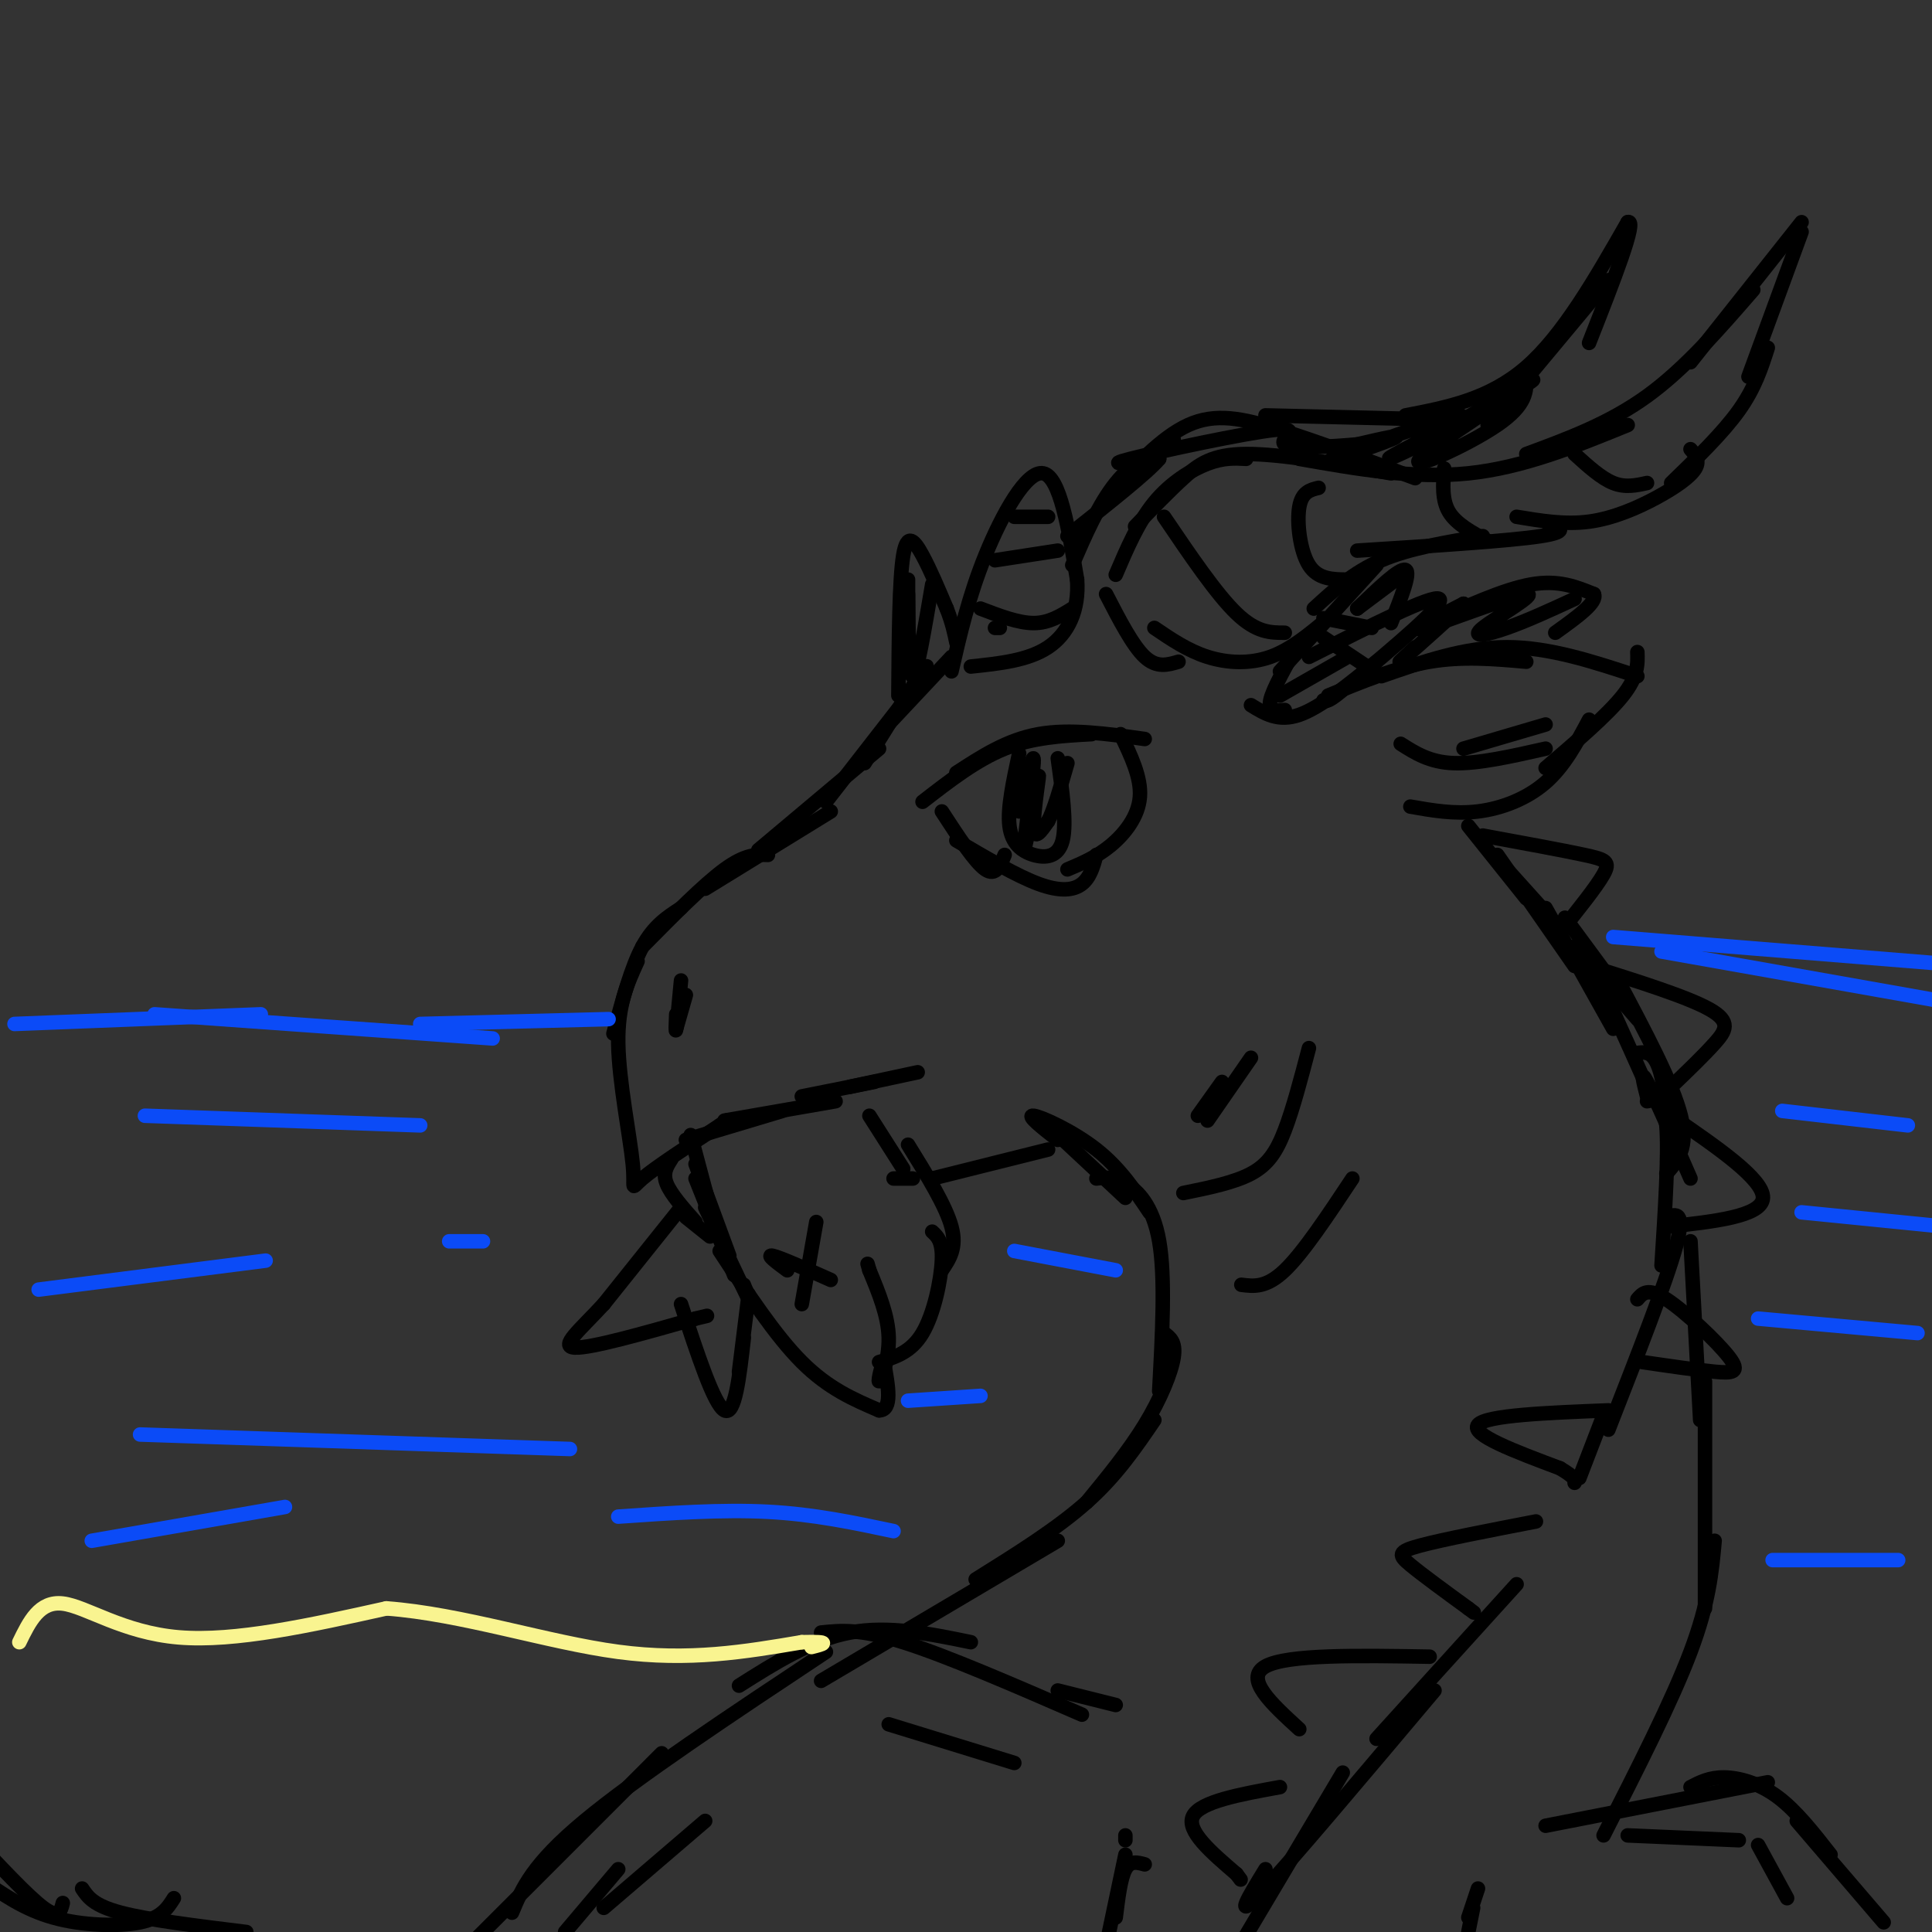 <svg viewBox='0 0 400 400' version='1.1' xmlns='http://www.w3.org/2000/svg' xmlns:xlink='http://www.w3.org/1999/xlink'><rect x="0" y="0" width="400" height="400" fill="#333333" stroke="none"/><g fill='none' stroke='#000000' stroke-width='3' stroke-linecap='round' stroke-linejoin='round'><path d='M191,166c5.583,-4.333 11.167,-8.667 17,-11c5.833,-2.333 11.917,-2.667 18,-3'/><path d='M198,160c5.250,-3.417 10.500,-6.833 17,-8c6.500,-1.167 14.250,-0.083 22,1'/><path d='M232,152c2.156,4.489 4.311,8.978 4,13c-0.311,4.022 -3.089,7.578 -6,10c-2.911,2.422 -5.956,3.711 -9,5'/><path d='M227,177c-0.644,2.333 -1.289,4.667 -3,6c-1.711,1.333 -4.489,1.667 -9,0c-4.511,-1.667 -10.756,-5.333 -17,-9'/><path d='M208,177c-0.917,2.250 -1.833,4.500 -4,3c-2.167,-1.500 -5.583,-6.750 -9,-12'/><path d='M211,156c-1.226,5.673 -2.452,11.345 -2,15c0.452,3.655 2.583,5.292 5,6c2.417,0.708 5.119,0.488 6,-3c0.881,-3.488 -0.060,-10.244 -1,-17'/><path d='M211,168c1.598,-6.801 3.196,-13.601 3,-10c-0.196,3.601 -2.187,17.604 -2,18c0.187,0.396 2.550,-12.817 3,-15c0.450,-2.183 -1.014,6.662 -1,10c0.014,3.338 1.507,1.169 3,-1'/><path d='M217,170c1.167,-2.167 2.583,-7.083 4,-12'/><path d='M231,119c2.333,-5.467 4.667,-10.933 8,-15c3.333,-4.067 7.667,-6.733 11,-8c3.333,-1.267 5.667,-1.133 8,-1'/><path d='M235,109c3.444,-3.578 6.889,-7.156 10,-10c3.111,-2.844 5.889,-4.956 13,-5c7.111,-0.044 18.556,1.978 30,4'/><path d='M269,95c11.833,2.083 23.667,4.167 35,3c11.333,-1.167 22.167,-5.583 33,-10'/><path d='M316,94c8.583,-3.167 17.167,-6.333 25,-12c7.833,-5.667 14.917,-13.833 22,-22'/><path d='M350,75c0.000,0.000 23.000,-29.000 23,-29'/><path d='M373,48c0.000,0.000 -11.000,30.000 -11,30'/><path d='M366,72c-1.333,4.167 -2.667,8.333 -6,13c-3.333,4.667 -8.667,9.833 -14,15'/><path d='M350,93c1.000,1.167 2.000,2.333 1,4c-1.000,1.667 -4.000,3.833 -8,6c-4.000,2.167 -9.000,4.333 -14,5c-5.000,0.667 -10.000,-0.167 -15,-1'/><path d='M320,108c2.750,1.000 5.500,2.000 -1,3c-6.500,1.000 -22.250,2.000 -38,3'/><path d='M307,111c-7.583,1.250 -15.167,2.500 -21,5c-5.833,2.500 -9.917,6.250 -14,10'/><path d='M285,117c0.000,0.000 -20.000,22.000 -20,22'/><path d='M275,128c-3.867,3.244 -7.733,6.489 -12,8c-4.267,1.511 -8.933,1.289 -13,0c-4.067,-1.289 -7.533,-3.644 -11,-6'/><path d='M244,137c-2.250,0.667 -4.500,1.333 -7,-1c-2.500,-2.333 -5.250,-7.667 -8,-13'/><path d='M241,107c5.417,8.000 10.833,16.000 15,20c4.167,4.000 7.083,4.000 10,4'/><path d='M273,101c-1.733,0.422 -3.467,0.844 -4,4c-0.533,3.156 0.133,9.044 2,12c1.867,2.956 4.933,2.978 8,3'/><path d='M299,97c-0.250,3.250 -0.500,6.500 1,9c1.500,2.500 4.750,4.250 8,6'/><path d='M326,94c2.750,2.500 5.500,5.000 8,6c2.500,1.000 4.750,0.500 7,0'/><path d='M275,144c7.083,-2.917 14.167,-5.833 21,-7c6.833,-1.167 13.417,-0.583 20,0'/><path d='M286,140c8.583,-3.000 17.167,-6.000 26,-6c8.833,0.000 17.917,3.000 27,6'/><path d='M339,135c0.083,2.500 0.167,5.000 -3,9c-3.167,4.000 -9.583,9.500 -16,15'/><path d='M329,149c-2.556,4.800 -5.111,9.600 -9,13c-3.889,3.400 -9.111,5.400 -14,6c-4.889,0.600 -9.444,-0.200 -14,-1'/><path d='M290,154c3.000,1.917 6.000,3.833 11,4c5.000,0.167 12.000,-1.417 19,-3'/><path d='M303,155c0.000,0.000 17.000,-5.000 17,-5'/><path d='M274,128c0.000,0.000 10.000,2.000 10,2'/><path d='M271,136c12.833,-6.500 25.667,-13.000 27,-12c1.333,1.000 -8.833,9.500 -19,18'/><path d='M279,142c-4.000,3.500 -4.500,3.250 -5,3'/><path d='M285,137c-5.833,4.750 -11.667,9.500 -16,11c-4.333,1.500 -7.167,-0.250 -10,-2'/><path d='M266,147c-1.750,0.167 -3.500,0.333 -3,-2c0.500,-2.333 3.250,-7.167 6,-12'/><path d='M265,144c0.000,0.000 14.000,-8.000 14,-8'/><path d='M274,132c0.000,0.000 9.000,6.000 9,6'/><path d='M197,139c1.778,-7.756 3.556,-15.511 7,-24c3.444,-8.489 8.556,-17.711 12,-17c3.444,0.711 5.222,11.356 7,22'/><path d='M223,120c0.467,6.356 -1.867,11.244 -6,14c-4.133,2.756 -10.067,3.378 -16,4'/><path d='M207,130c0.000,0.000 -1.000,0.000 -1,0'/><path d='M203,126c3.917,1.500 7.833,3.000 11,3c3.167,0.000 5.583,-1.500 8,-3'/><path d='M206,116c0.000,0.000 13.000,-2.000 13,-2'/><path d='M210,107c0.000,0.000 7.000,0.000 7,0'/><path d='M190,142c1.417,-2.833 2.833,-5.667 1,-3c-1.833,2.667 -6.917,10.833 -12,19'/><path d='M192,139c0.000,0.000 -21.000,27.000 -21,27'/><path d='M182,155c0.000,0.000 -25.000,21.000 -25,21'/><path d='M172,168c0.000,0.000 -26.000,16.000 -26,16'/><path d='M159,177c-2.333,-0.083 -4.667,-0.167 -9,3c-4.333,3.167 -10.667,9.583 -17,16'/><path d='M141,188c-2.833,1.833 -5.667,3.667 -8,8c-2.333,4.333 -4.167,11.167 -6,18'/><path d='M132,199c-2.065,4.512 -4.131,9.024 -4,17c0.131,7.976 2.458,19.417 3,25c0.542,5.583 -0.702,5.310 2,3c2.702,-2.310 9.351,-6.655 16,-11'/><path d='M149,233c2.667,-1.833 1.333,-0.917 0,0'/><path d='M142,236c0.000,0.000 20.000,-6.000 20,-6'/><path d='M150,232c0.000,0.000 23.000,-4.000 23,-4'/><path d='M143,235c0.000,0.000 4.000,15.000 4,15'/><path d='M144,241c0.000,0.000 7.000,19.000 7,19'/><path d='M144,244c0.000,0.000 8.000,20.000 8,20'/><path d='M146,250c3.833,8.167 7.667,16.333 9,19c1.333,2.667 0.167,-0.167 -1,-3'/><path d='M149,259c5.750,8.750 11.500,17.500 17,23c5.500,5.500 10.750,7.750 16,10'/><path d='M182,292c2.833,0.000 1.917,-5.000 1,-10'/><path d='M183,282c-0.238,-0.274 -1.333,4.042 -1,4c0.333,-0.042 2.095,-4.440 2,-9c-0.095,-4.560 -2.048,-9.280 -4,-14'/><path d='M180,263c-0.667,-2.333 -0.333,-1.167 0,0'/><path d='M182,282c3.311,-1.000 6.622,-2.000 9,-6c2.378,-4.000 3.822,-11.000 4,-15c0.178,-4.000 -0.911,-5.000 -2,-6'/><path d='M195,263c1.583,-2.333 3.167,-4.667 2,-9c-1.167,-4.333 -5.083,-10.667 -9,-17'/><path d='M163,263c-2.250,-1.667 -4.500,-3.333 -3,-3c1.500,0.333 6.750,2.667 12,5'/><path d='M166,270c0.000,0.000 3.000,-17.000 3,-17'/><path d='M187,242c0.000,0.000 -7.000,-11.000 -7,-11'/><path d='M166,227c0.000,0.000 15.000,-3.000 15,-3'/><path d='M139,240c-0.917,1.417 -1.833,2.833 -1,5c0.833,2.167 3.417,5.083 6,8'/><path d='M142,252c0.000,0.000 5.000,4.000 5,4'/><path d='M185,244c0.000,0.000 4.000,0.000 4,0'/><path d='M193,244c0.000,0.000 24.000,-6.000 24,-6'/><path d='M176,225c0.000,0.000 14.000,-3.000 14,-3'/><path d='M140,213c0.000,0.000 2.000,-7.000 2,-7'/><path d='M304,171c0.000,0.000 12.000,15.000 12,15'/><path d='M310,177c0.000,0.000 16.000,23.000 16,23'/><path d='M320,188c0.000,0.000 14.000,25.000 14,25'/><path d='M330,204c-0.917,-3.250 -1.833,-6.500 0,-3c1.833,3.500 6.417,13.750 11,24'/><path d='M339,218c1.851,-0.238 3.702,-0.476 5,5c1.298,5.476 2.042,16.667 2,18c-0.042,1.333 -0.869,-7.190 -1,-10c-0.131,-2.810 0.435,0.095 1,3'/><path d='M341,227c-0.750,-2.917 -1.500,-5.833 0,-3c1.500,2.833 5.250,11.417 9,20'/><path d='M341,228c1.750,-0.333 3.500,-0.667 4,5c0.500,5.667 -0.250,17.333 -1,29'/><path d='M345,252c2.000,-0.667 4.000,-1.333 2,6c-2.000,7.333 -8.000,22.667 -14,38'/><path d='M314,328c0.000,0.000 -29.000,32.000 -29,32'/><path d='M297,350c-15.083,17.917 -30.167,35.833 -36,42c-5.833,6.167 -2.417,0.583 1,-5'/><path d='M278,367c0.000,0.000 -22.000,37.000 -22,37'/><path d='M350,257c0.000,0.000 2.000,37.000 2,37'/><path d='M353,286c0.000,0.000 0.000,47.000 0,47'/><path d='M355,319c-0.583,6.417 -1.167,12.833 -5,23c-3.833,10.167 -10.917,24.083 -18,38'/><path d='M218,234c0.000,0.000 15.000,14.000 15,14'/><path d='M227,244c1.756,-0.222 3.511,-0.444 6,1c2.489,1.444 5.711,4.556 7,12c1.289,7.444 0.644,19.222 0,31'/><path d='M241,276c1.244,0.911 2.489,1.822 2,5c-0.489,3.178 -2.711,8.622 -6,14c-3.289,5.378 -7.644,10.689 -12,16'/><path d='M239,294c-3.917,5.750 -7.833,11.500 -14,17c-6.167,5.500 -14.583,10.750 -23,16'/><path d='M219,319c0.000,0.000 -49.000,29.000 -49,29'/><path d='M224,355c-14.000,-6.083 -28.000,-12.167 -37,-15c-9.000,-2.833 -13.000,-2.417 -17,-2'/><path d='M201,340c-8.500,-1.750 -17.000,-3.500 -25,-2c-8.000,1.500 -15.500,6.250 -23,11'/><path d='M171,342c-19.583,13.000 -39.167,26.000 -50,35c-10.833,9.000 -12.917,14.000 -15,19'/><path d='M137,363c0.000,0.000 -59.000,59.000 -59,59'/><path d='M210,365c0.000,0.000 -26.000,-8.000 -26,-8'/><path d='M146,377c0.000,0.000 -21.000,18.000 -21,18'/><path d='M128,387c0.000,0.000 -11.000,13.000 -11,13'/><path d='M320,378c0.000,0.000 46.000,-9.000 46,-9'/><path d='M350,370c1.978,-1.022 3.956,-2.044 7,-2c3.044,0.044 7.156,1.156 11,4c3.844,2.844 7.422,7.422 11,12'/><path d='M372,377c0.000,0.000 18.000,21.000 18,21'/><path d='M337,380c0.000,0.000 23.000,1.000 23,1'/><path d='M364,382c0.000,0.000 6.000,11.000 6,11'/><path d='M36,393c-1.289,2.044 -2.578,4.089 -7,5c-4.422,0.911 -11.978,0.689 -18,-1c-6.022,-1.689 -10.511,-4.844 -15,-8'/><path d='M13,394c-0.417,1.667 -0.833,3.333 -4,1c-3.167,-2.333 -9.083,-8.667 -15,-15'/><path d='M17,391c1.167,1.750 2.333,3.500 8,5c5.667,1.500 15.833,2.750 26,4'/><path d='M141,250c0.000,0.000 -16.000,20.000 -16,20'/><path d='M125,270c-4.933,5.378 -9.267,8.822 -6,9c3.267,0.178 14.133,-2.911 25,-6'/><path d='M144,273c4.167,-1.000 2.083,-0.500 0,0'/><path d='M141,270c3.417,10.417 6.833,20.833 9,22c2.167,1.167 3.083,-6.917 4,-15'/><path d='M153,284c0.000,0.000 2.000,-16.000 2,-16'/><path d='M312,180c0.000,0.000 9.000,10.000 9,10'/><path d='M326,196c0.000,0.000 13.000,15.000 13,15'/><path d='M345,243c2.333,-2.667 4.667,-5.333 3,-12c-1.667,-6.667 -7.333,-17.333 -13,-28'/><path d='M338,209c0.000,0.000 -14.000,-19.000 -14,-19'/><path d='M307,173c8.222,1.511 16.444,3.022 21,4c4.556,0.978 5.444,1.422 4,4c-1.444,2.578 -5.222,7.289 -9,12'/><path d='M329,200c10.244,3.222 20.489,6.444 25,9c4.511,2.556 3.289,4.444 1,7c-2.289,2.556 -5.644,5.778 -9,9'/><path d='M346,231c9.583,6.583 19.167,13.167 19,17c-0.167,3.833 -10.083,4.917 -20,6'/><path d='M339,269c1.065,-1.256 2.131,-2.512 6,0c3.869,2.512 10.542,8.792 13,12c2.458,3.208 0.702,3.345 -3,3c-3.702,-0.345 -9.351,-1.173 -15,-2'/><path d='M333,292c-12.667,0.500 -25.333,1.000 -27,3c-1.667,2.000 7.667,5.500 17,9'/><path d='M323,304c3.333,2.000 3.167,2.500 3,3'/><path d='M318,315c-9.644,1.867 -19.289,3.733 -24,5c-4.711,1.267 -4.489,1.933 -2,4c2.489,2.067 7.244,5.533 12,9'/><path d='M304,333c2.000,1.500 1.000,0.750 0,0'/><path d='M296,343c-14.750,-0.250 -29.500,-0.500 -34,2c-4.500,2.500 1.250,7.750 7,13'/><path d='M265,370c-8.250,1.500 -16.500,3.000 -18,6c-1.500,3.000 3.750,7.500 9,12'/><path d='M256,388c1.500,2.000 0.750,1.000 0,0'/><path d='M332,293c0.000,0.000 -5.000,13.000 -5,13'/><path d='M140,210c-0.083,2.083 -0.167,4.167 0,3c0.167,-1.167 0.583,-5.583 1,-10'/><path d='M141,209c0.000,0.000 0.000,-3.000 0,-3'/><path d='M219,236c-3.311,-2.600 -6.622,-5.200 -5,-5c1.622,0.200 8.178,3.200 13,7c4.822,3.800 7.911,8.400 11,13'/><path d='M245,247c5.244,-1.067 10.489,-2.133 14,-4c3.511,-1.867 5.289,-4.533 7,-9c1.711,-4.467 3.356,-10.733 5,-17'/><path d='M250,232c0.000,0.000 9.000,-13.000 9,-13'/><path d='M257,266c2.583,0.333 5.167,0.667 9,-3c3.833,-3.667 8.917,-11.333 14,-19'/><path d='M182,152c0.000,0.000 15.000,-16.000 15,-16'/><path d='M187,146c0.000,0.000 4.000,-6.000 4,-6'/><path d='M186,144c0.089,-12.000 0.178,-24.000 1,-29c0.822,-5.000 2.378,-3.000 4,0c1.622,3.000 3.311,7.000 5,11'/><path d='M196,126c1.167,3.000 1.583,5.000 2,7'/><path d='M188,139c0.000,0.000 0.000,-19.000 0,-19'/><path d='M188,123c0.083,8.667 0.167,17.333 1,17c0.833,-0.333 2.417,-9.667 4,-19'/><path d='M222,117c2.750,-6.333 5.500,-12.667 9,-17c3.500,-4.333 7.750,-6.667 12,-9'/><path d='M229,103c5.689,-6.222 11.378,-12.444 17,-15c5.622,-2.556 11.178,-1.444 19,1c7.822,2.444 17.911,6.222 28,10'/><path d='M262,86c0.000,0.000 42.000,1.000 42,1'/><path d='M291,86c8.667,-1.667 17.333,-3.333 25,-10c7.667,-6.667 14.333,-18.333 21,-30'/><path d='M337,46c2.167,-0.833 -2.917,12.083 -8,25'/><path d='M333,58c0.000,0.000 -25.000,30.000 -25,30'/><path d='M316,78c0.083,2.887 0.167,5.774 -6,10c-6.167,4.226 -18.583,9.792 -16,7c2.583,-2.792 20.167,-13.940 23,-16c2.833,-2.060 -9.083,4.970 -21,12'/><path d='M296,91c-6.103,3.185 -10.859,5.149 -7,3c3.859,-2.149 16.333,-8.411 13,-8c-3.333,0.411 -22.474,7.495 -26,9c-3.526,1.505 8.564,-2.570 12,-4c3.436,-1.430 -1.782,-0.215 -7,1'/><path d='M281,92c-4.856,0.432 -13.498,1.013 -15,0c-1.502,-1.013 4.134,-3.619 -2,-3c-6.134,0.619 -24.038,4.463 -30,6c-5.962,1.537 0.019,0.769 6,0'/><path d='M240,95c-2.167,2.667 -10.583,9.333 -19,16'/><path d='M296,129c7.667,-3.500 15.333,-7.000 21,-8c5.667,-1.000 9.333,0.500 13,2'/><path d='M330,123c0.833,1.667 -3.583,4.833 -8,8'/><path d='M326,124c-4.898,2.260 -9.796,4.520 -14,6c-4.204,1.480 -7.715,2.180 -5,0c2.715,-2.180 11.654,-7.241 9,-7c-2.654,0.241 -16.901,5.783 -21,7c-4.099,1.217 1.951,-1.892 8,-5'/><path d='M303,125c-1.511,1.756 -9.289,8.644 -12,11c-2.711,2.356 -0.356,0.178 2,-2'/><path d='M281,126c4.417,-4.250 8.833,-8.500 10,-8c1.167,0.500 -0.917,5.750 -3,11'/><path d='M289,120c0.000,0.000 -8.000,6.000 -8,6'/><path d='M248,231c0.000,0.000 5.000,-7.000 5,-7'/><path d='M219,350c0.000,0.000 12.000,3.000 12,3'/><path d='M233,380c0.000,0.000 0.000,1.000 0,1'/><path d='M237,386c-1.500,-0.417 -3.000,-0.833 -4,1c-1.000,1.833 -1.500,5.917 -2,10'/><path d='M233,384c0.000,0.000 -4.000,19.000 -4,19'/><path d='M306,391c0.000,0.000 -2.000,6.000 -2,6'/><path d='M305,395c0.000,0.000 -1.000,5.000 -1,5'/></g>
<g fill='none' stroke='#F9F490' stroke-width='3' stroke-linecap='round' stroke-linejoin='round'><path d='M4,340c2.089,-4.289 4.178,-8.578 9,-8c4.822,0.578 12.378,6.022 24,7c11.622,0.978 27.311,-2.511 43,-6'/><path d='M80,333c15.667,1.156 33.333,7.044 48,9c14.667,1.956 26.333,-0.022 38,-2'/><path d='M166,340c6.667,-0.167 4.333,0.417 2,1'/></g>
<g fill='none' stroke='#0B4BF7' stroke-width='3' stroke-linecap='round' stroke-linejoin='round'><path d='M3,212c0.000,0.000 51.000,-2.000 51,-2'/><path d='M32,210c0.000,0.000 70.000,5.000 70,5'/><path d='M87,212c0.000,0.000 39.000,-1.000 39,-1'/><path d='M344,197c0.000,0.000 62.000,11.000 62,11'/><path d='M334,194c0.000,0.000 74.000,6.000 74,6'/><path d='M373,251c0.000,0.000 30.000,3.000 30,3'/><path d='M364,273c0.000,0.000 33.000,3.000 33,3'/><path d='M369,230c0.000,0.000 26.000,3.000 26,3'/><path d='M367,323c0.000,0.000 26.000,0.000 26,0'/><path d='M29,297c0.000,0.000 89.000,3.000 89,3'/><path d='M128,314c10.750,-0.750 21.500,-1.500 31,-1c9.500,0.500 17.750,2.250 26,4'/><path d='M8,267c0.000,0.000 47.000,-6.000 47,-6'/><path d='M30,231c0.000,0.000 57.000,2.000 57,2'/><path d='M93,257c0.000,0.000 7.000,0.000 7,0'/><path d='M210,259c0.000,0.000 21.000,4.000 21,4'/><path d='M188,290c0.000,0.000 15.000,-1.000 15,-1'/><path d='M19,319c0.000,0.000 40.000,-7.000 40,-7'/></g>
</svg>
